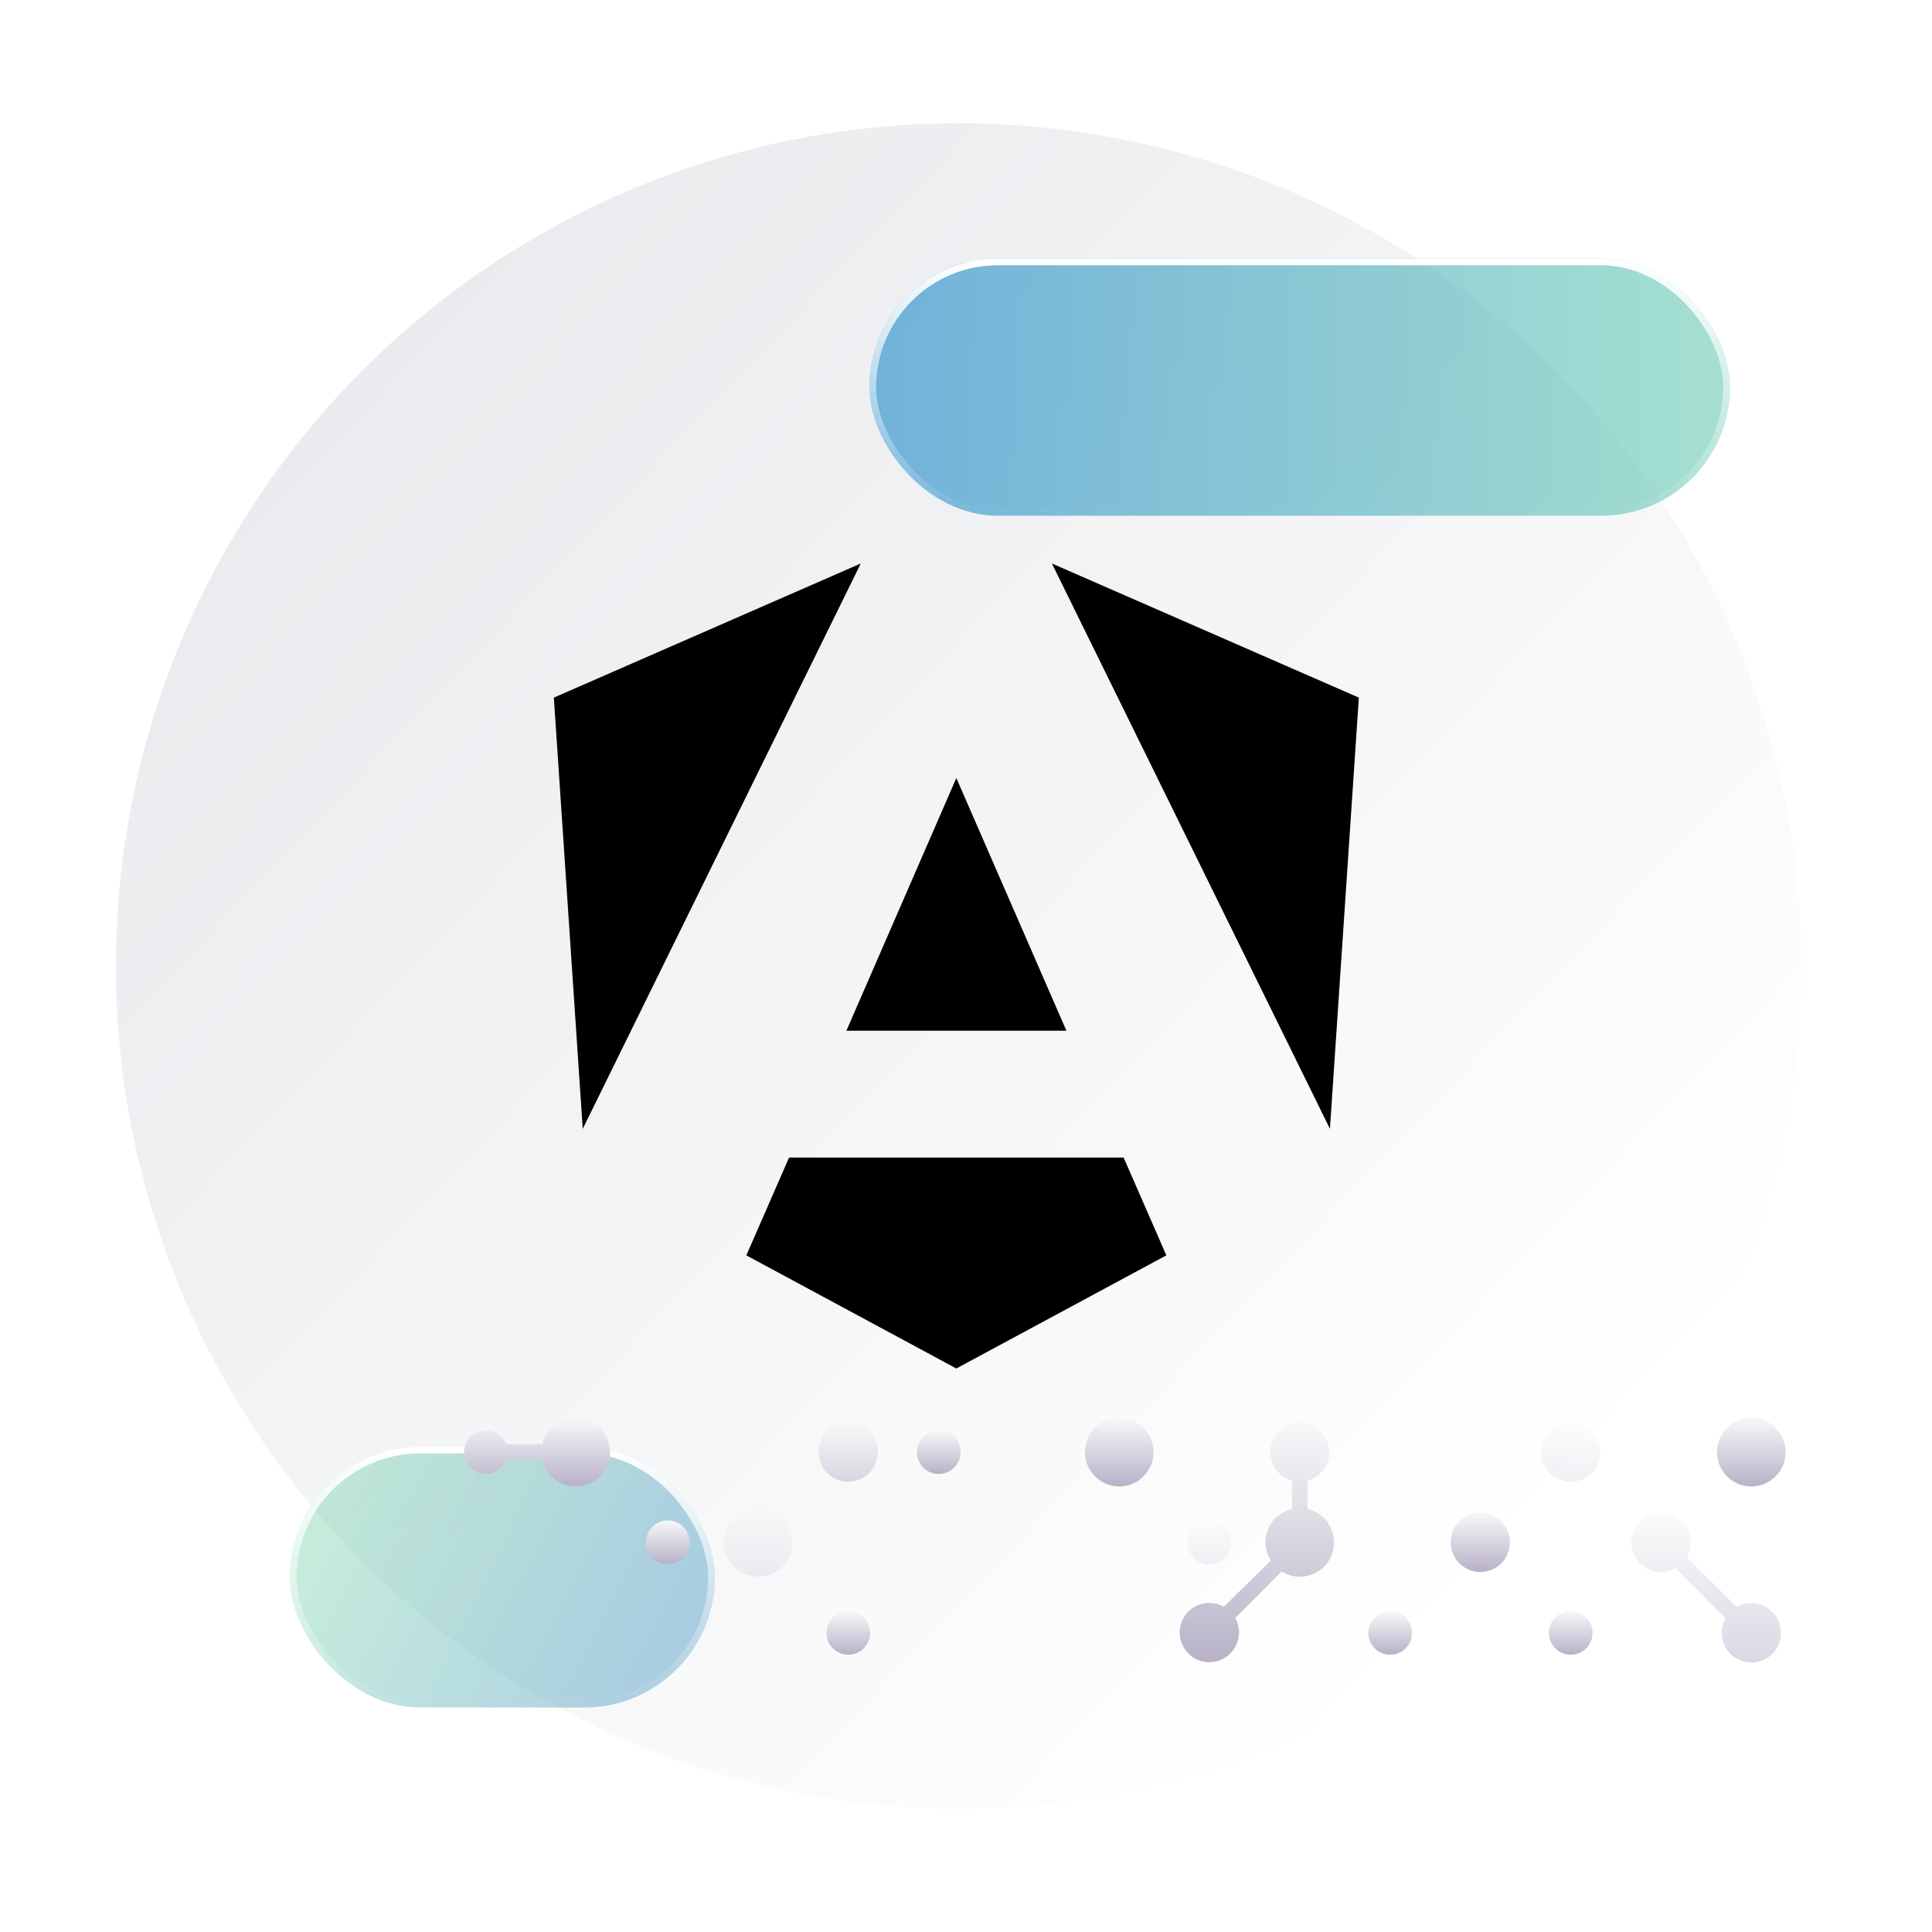 <svg width="200" height="200" viewBox="0 0 200 200" fill="none" xmlns="http://www.w3.org/2000/svg">
<circle cx="99.24" cy="100" r="87.24" fill="url(#paint0_linear_28266_56921)"/>
<g filter="url(#filter0_b_28266_56921)">
<rect x="90" y="26.76" width="89.082" height="26.627" rx="13.313" fill="#0090FF" fill-opacity="0.11"/>
<rect x="90" y="26.76" width="89.082" height="26.627" rx="13.313" fill="url(#paint1_linear_28266_56921)" fill-opacity="0.53"/>
<rect x="90.35" y="27.11" width="88.382" height="25.927" rx="12.963" stroke="url(#paint2_linear_28266_56921)" stroke-width="0.7"/>
</g>
<g filter="url(#filter1_b_28266_56921)">
<rect x="30" y="149.76" width="44" height="27" rx="13.5" fill="url(#paint3_linear_28266_56921)" fill-opacity="0.4"/>
<rect x="30.35" y="150.11" width="43.3" height="26.3" rx="13.15" stroke="url(#paint4_linear_28266_56921)" stroke-width="0.7"/>
</g>
<g clip-path="url(#clip0_28266_56921)">
<path d="M184.844 150.32C184.844 148.357 183.255 146.766 181.294 146.766C179.333 146.766 177.744 148.357 177.744 150.32C177.744 152.284 179.333 153.875 181.294 153.875C183.255 153.875 184.844 152.284 184.844 150.32Z" fill="url(#paint5_linear_28266_56921)"/>
<path opacity="0.5" d="M175.001 159.662C175.001 160.212 174.84 160.73 174.613 161.18L179.779 166.353C180.232 166.095 180.746 165.964 181.295 165.964C182.972 165.964 184.361 167.321 184.361 169.035C184.361 170.749 183.007 172.105 181.295 172.105C179.618 172.105 178.228 170.749 178.228 169.035C178.228 168.485 178.39 167.967 178.616 167.517L173.45 162.344C172.997 162.602 172.483 162.733 171.934 162.733C170.257 162.733 168.868 161.376 168.868 159.662C168.868 157.948 170.223 156.592 171.934 156.592C173.611 156.623 175.001 157.979 175.001 159.662Z" fill="url(#paint6_linear_28266_56921)"/>
<path d="M164.864 169.035C164.864 167.786 163.851 166.771 162.604 166.771C161.356 166.771 160.343 167.786 160.343 169.035C160.343 170.284 161.356 171.298 162.604 171.298C163.855 171.298 164.864 170.284 164.864 169.035Z" fill="url(#paint7_linear_28266_56921)"/>
<path opacity="0.2" d="M165.67 150.32C165.67 148.626 164.296 147.25 162.603 147.25C160.911 147.25 159.537 148.626 159.537 150.32C159.537 152.015 160.911 153.391 162.603 153.391C164.3 153.391 165.67 152.019 165.67 150.32Z" fill="url(#paint8_linear_28266_56921)"/>
<path d="M156.309 159.662C156.309 157.968 154.935 156.592 153.242 156.592C151.55 156.592 150.176 157.968 150.176 159.662C150.176 161.357 151.55 162.733 153.242 162.733C154.935 162.733 156.309 161.357 156.309 159.662Z" fill="url(#paint9_linear_28266_56921)"/>
<path d="M146.174 169.035C146.174 167.786 145.161 166.771 143.913 166.771C142.666 166.771 141.653 167.786 141.653 169.035C141.653 170.284 142.666 171.298 143.913 171.298C145.164 171.298 146.174 170.284 146.174 169.035Z" fill="url(#paint10_linear_28266_56921)"/>
<path opacity="0.2" d="M127.453 159.664C127.453 158.415 126.44 157.4 125.192 157.4C123.945 157.4 122.932 158.415 122.932 159.664C122.932 160.913 123.945 161.927 125.192 161.927C126.444 161.923 127.453 160.913 127.453 159.664Z" fill="url(#paint11_linear_28266_56921)"/>
<path d="M119.416 150.32C119.416 148.357 117.827 146.766 115.866 146.766C113.905 146.766 112.316 148.357 112.316 150.32C112.316 152.284 113.905 153.875 115.866 153.875C117.827 153.875 119.416 152.284 119.416 150.32Z" fill="url(#paint12_linear_28266_56921)"/>
<path d="M99.435 150.322C99.435 149.073 98.421 148.059 97.174 148.059C95.927 148.059 94.913 149.073 94.913 150.322C94.913 151.571 95.927 152.585 97.174 152.585C98.421 152.585 99.435 151.571 99.435 150.322Z" fill="url(#paint13_linear_28266_56921)"/>
<path d="M90.076 169.035C90.076 167.786 89.063 166.771 87.815 166.771C86.568 166.771 85.555 167.786 85.555 169.035C85.555 170.284 86.568 171.298 87.815 171.298C89.063 171.298 90.076 170.284 90.076 169.035Z" fill="url(#paint14_linear_28266_56921)"/>
<path opacity="0.5" d="M90.88 150.32C90.88 148.626 89.506 147.25 87.813 147.25C86.121 147.25 84.747 148.626 84.747 150.32C84.747 152.015 86.121 153.391 87.813 153.391C89.506 153.391 90.88 152.019 90.88 150.32Z" fill="url(#paint15_linear_28266_56921)"/>
<path opacity="0.2" d="M82.039 159.664C82.039 157.7 80.45 156.109 78.489 156.109C76.528 156.109 74.939 157.7 74.939 159.664C74.939 161.628 76.528 163.219 78.489 163.219C80.45 163.219 82.039 161.628 82.039 159.664Z" fill="url(#paint16_linear_28266_56921)"/>
<path d="M71.385 159.664C71.385 158.415 70.372 157.4 69.124 157.4C67.877 157.4 66.864 158.415 66.864 159.664C66.864 160.913 67.877 161.927 69.124 161.927C70.375 161.923 71.385 160.913 71.385 159.664Z" fill="url(#paint17_linear_28266_56921)"/>
<path d="M63.152 150.322C63.152 152.293 61.57 153.877 59.602 153.877C57.924 153.877 56.504 152.712 56.147 151.129L52.402 151.129C52.079 151.971 51.273 152.582 50.302 152.582C49.044 152.582 48.042 151.579 48.042 150.318C48.042 149.058 49.044 148.055 50.302 148.055C51.27 148.055 52.079 148.67 52.402 149.507L56.147 149.507C56.501 147.924 57.924 146.76 59.602 146.76C61.54 146.767 63.152 148.351 63.152 150.322Z" fill="url(#paint18_linear_28266_56921)"/>
<path d="M131.55 161.54C131.228 160.99 131.001 160.344 131.001 159.664C131.001 157.985 132.164 156.563 133.746 156.206L133.746 153.266C132.452 152.912 131.485 151.714 131.485 150.326C131.485 148.647 132.84 147.256 134.552 147.256C136.229 147.256 137.618 148.612 137.618 150.326C137.618 151.748 136.651 152.912 135.357 153.266L135.357 156.206C136.939 156.563 138.102 157.985 138.102 159.664C138.102 161.636 136.52 163.219 134.552 163.219C133.872 163.219 133.227 163.023 132.679 162.669L127.87 167.484C128.127 167.938 128.257 168.453 128.257 169.002C128.257 170.682 126.903 172.073 125.191 172.073C123.514 172.073 122.124 170.716 122.124 169.002C122.124 167.288 123.479 165.932 125.191 165.932C125.74 165.932 126.258 166.093 126.707 166.32L131.55 161.54Z" fill="url(#paint19_linear_28266_56921)"/>
</g>
<path d="M108.892 58.332L137.675 116.857L140.667 72.217L108.892 58.332Z" fill="black"/>
<path d="M116.318 119.83H81.683L77.261 129.954L99 141.666L120.739 129.954L116.318 119.83Z" fill="black"/>
<path d="M87.618 106.699H110.394L99 80.539L87.618 106.699Z" fill="black"/>
<path d="M89.108 58.332L57.334 72.217L60.325 116.857L89.108 58.332Z" fill="black"/>
<defs>
<filter id="filter0_b_28266_56921" x="85.823" y="22.583" width="97.435" height="34.98" filterUnits="userSpaceOnUse" color-interpolation-filters="sRGB">
<feFlood flood-opacity="0" result="BackgroundImageFix"/>
<feGaussianBlur in="BackgroundImageFix" stdDeviation="2.088"/>
<feComposite in2="SourceAlpha" operator="in" result="effect1_backgroundBlur_28266_56921"/>
<feBlend mode="normal" in="SourceGraphic" in2="effect1_backgroundBlur_28266_56921" result="shape"/>
</filter>
<filter id="filter1_b_28266_56921" x="25.823" y="145.583" width="52.354" height="35.354" filterUnits="userSpaceOnUse" color-interpolation-filters="sRGB">
<feFlood flood-opacity="0" result="BackgroundImageFix"/>
<feGaussianBlur in="BackgroundImageFix" stdDeviation="2.088"/>
<feComposite in2="SourceAlpha" operator="in" result="effect1_backgroundBlur_28266_56921"/>
<feBlend mode="normal" in="SourceGraphic" in2="effect1_backgroundBlur_28266_56921" result="shape"/>
</filter>
<linearGradient id="paint0_linear_28266_56921" x1="163" y1="156.26" x2="37" y2="36.76" gradientUnits="userSpaceOnUse">
<stop stop-color="white"/>
<stop offset="1" stop-color="#EAEBEE"/>
</linearGradient>
<linearGradient id="paint1_linear_28266_56921" x1="90" y1="40.073" x2="179.082" y2="40.073" gradientUnits="userSpaceOnUse">
<stop stop-color="#1884C3"/>
<stop offset="1" stop-color="#6ECFA6"/>
</linearGradient>
<linearGradient id="paint2_linear_28266_56921" x1="134.541" y1="26.76" x2="134.541" y2="53.387" gradientUnits="userSpaceOnUse">
<stop stop-color="white"/>
<stop offset="1" stop-color="white" stop-opacity="0"/>
</linearGradient>
<linearGradient id="paint3_linear_28266_56921" x1="71" y1="170.76" x2="36.5" y2="152.76" gradientUnits="userSpaceOnUse">
<stop stop-color="#3189BC"/>
<stop offset="1" stop-color="#6ECFA6"/>
</linearGradient>
<linearGradient id="paint4_linear_28266_56921" x1="52" y1="149.76" x2="52" y2="176.76" gradientUnits="userSpaceOnUse">
<stop stop-color="white"/>
<stop offset="1" stop-color="white" stop-opacity="0"/>
</linearGradient>
<linearGradient id="paint5_linear_28266_56921" x1="181.294" y1="153.875" x2="181.294" y2="146.766" gradientUnits="userSpaceOnUse">
<stop stop-color="#B8B1C8"/>
<stop offset="1" stop-color="#F8F8F9"/>
</linearGradient>
<linearGradient id="paint6_linear_28266_56921" x1="176.615" y1="172.105" x2="176.615" y2="156.592" gradientUnits="userSpaceOnUse">
<stop stop-color="#B8B1C8"/>
<stop offset="1" stop-color="#F8F8F9"/>
</linearGradient>
<linearGradient id="paint7_linear_28266_56921" x1="162.604" y1="171.298" x2="162.604" y2="166.771" gradientUnits="userSpaceOnUse">
<stop stop-color="#B8B1C8"/>
<stop offset="1" stop-color="#F8F8F9"/>
</linearGradient>
<linearGradient id="paint8_linear_28266_56921" x1="162.603" y1="153.391" x2="162.603" y2="147.25" gradientUnits="userSpaceOnUse">
<stop stop-color="#B8B1C8"/>
<stop offset="1" stop-color="#F8F8F9"/>
</linearGradient>
<linearGradient id="paint9_linear_28266_56921" x1="153.242" y1="162.733" x2="153.242" y2="156.592" gradientUnits="userSpaceOnUse">
<stop stop-color="#B8B1C8"/>
<stop offset="1" stop-color="#F8F8F9"/>
</linearGradient>
<linearGradient id="paint10_linear_28266_56921" x1="143.913" y1="171.298" x2="143.913" y2="166.771" gradientUnits="userSpaceOnUse">
<stop stop-color="#B8B1C8"/>
<stop offset="1" stop-color="#F8F8F9"/>
</linearGradient>
<linearGradient id="paint11_linear_28266_56921" x1="125.192" y1="161.927" x2="125.192" y2="157.4" gradientUnits="userSpaceOnUse">
<stop stop-color="#B8B1C8"/>
<stop offset="1" stop-color="#F8F8F9"/>
</linearGradient>
<linearGradient id="paint12_linear_28266_56921" x1="115.866" y1="153.875" x2="115.866" y2="146.766" gradientUnits="userSpaceOnUse">
<stop stop-color="#B8B1C8"/>
<stop offset="1" stop-color="#F8F8F9"/>
</linearGradient>
<linearGradient id="paint13_linear_28266_56921" x1="97.174" y1="152.585" x2="97.174" y2="148.059" gradientUnits="userSpaceOnUse">
<stop stop-color="#B8B1C8"/>
<stop offset="1" stop-color="#F8F8F9"/>
</linearGradient>
<linearGradient id="paint14_linear_28266_56921" x1="87.815" y1="171.298" x2="87.815" y2="166.771" gradientUnits="userSpaceOnUse">
<stop stop-color="#B8B1C8"/>
<stop offset="1" stop-color="#F8F8F9"/>
</linearGradient>
<linearGradient id="paint15_linear_28266_56921" x1="87.813" y1="153.391" x2="87.813" y2="147.25" gradientUnits="userSpaceOnUse">
<stop stop-color="#B8B1C8"/>
<stop offset="1" stop-color="#F8F8F9"/>
</linearGradient>
<linearGradient id="paint16_linear_28266_56921" x1="78.489" y1="163.219" x2="78.489" y2="156.109" gradientUnits="userSpaceOnUse">
<stop stop-color="#B8B1C8"/>
<stop offset="1" stop-color="#F8F8F9"/>
</linearGradient>
<linearGradient id="paint17_linear_28266_56921" x1="69.124" y1="161.927" x2="69.124" y2="157.4" gradientUnits="userSpaceOnUse">
<stop stop-color="#B8B1C8"/>
<stop offset="1" stop-color="#F8F8F9"/>
</linearGradient>
<linearGradient id="paint18_linear_28266_56921" x1="55.597" y1="153.877" x2="55.597" y2="146.76" gradientUnits="userSpaceOnUse">
<stop stop-color="#B8B1C8"/>
<stop offset="1" stop-color="#F8F8F9"/>
</linearGradient>
<linearGradient id="paint19_linear_28266_56921" x1="130.113" y1="172.073" x2="130.113" y2="147.256" gradientUnits="userSpaceOnUse">
<stop stop-color="#B8B1C8"/>
<stop offset="1" stop-color="#F8F8F9"/>
</linearGradient>
<clipPath id="clip0_28266_56921">
<rect width="164" height="26" fill="white" transform="matrix(-1 1.74846e-07 1.74846e-07 1 188 146.76)"/>
</clipPath>
</defs>
</svg>
